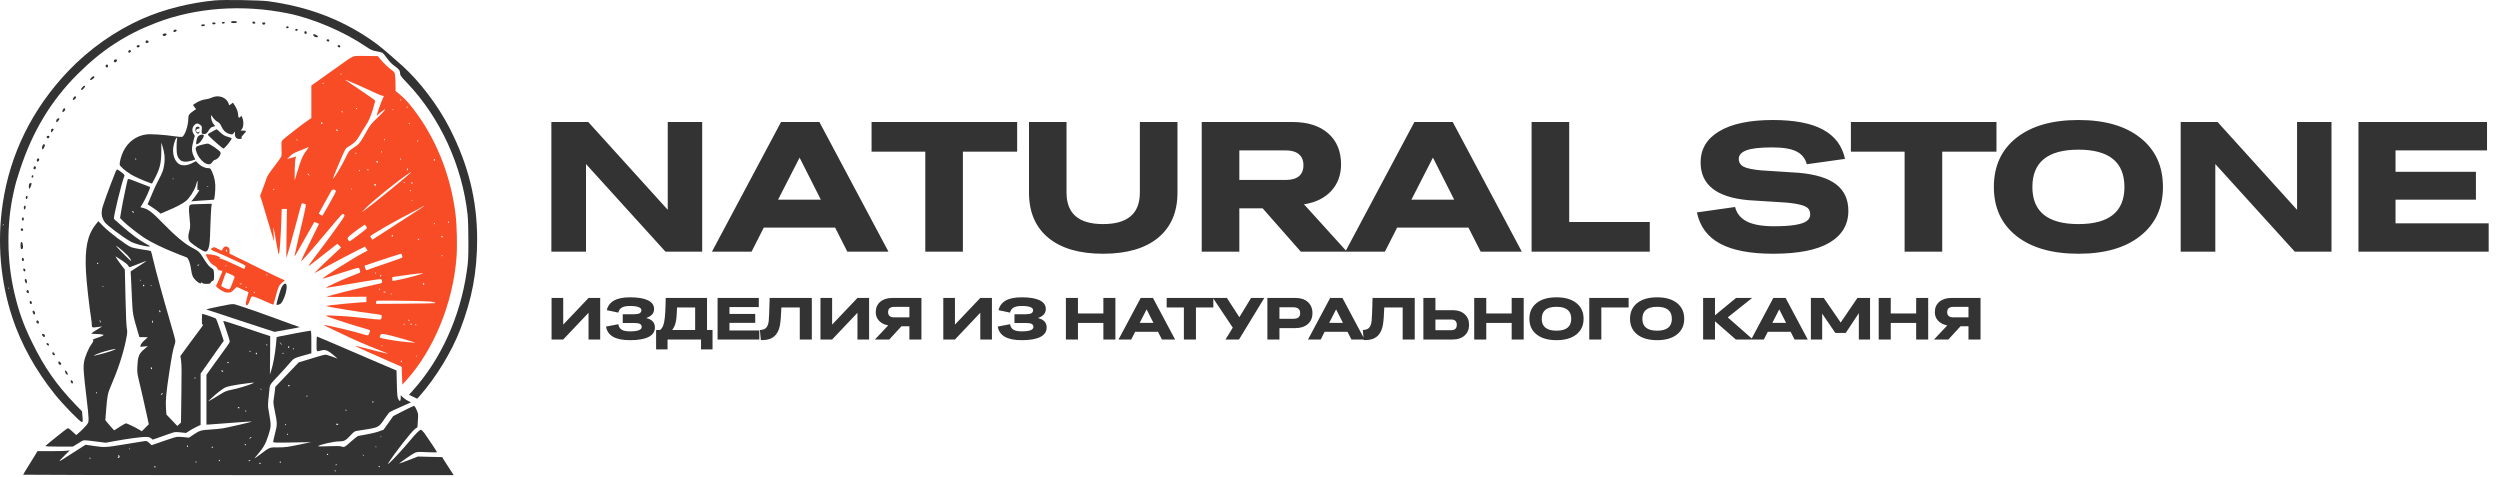 <svg width="1053" height="201" viewBox="0 0 1053 201" fill="none" xmlns="http://www.w3.org/2000/svg">
<g clip-path="url(#clip0_81_210)">
<path d="M90.499 0.169C79.86 1.178 68.895 3.96 59.811 7.97C48.409 13.044 37.662 20.627 28.851 29.82C13.684 45.695 4.246 64.735 1.137 85.821C-1.264 102.079 0.155 118.5 5.228 133.857C8.856 144.85 15.048 156.034 23.041 166.018C26.369 170.191 33.706 177.747 34.443 177.747C34.879 177.747 34.907 177.529 34.743 175.51L34.552 173.274L32.042 170.682C23.777 162.09 18.731 154.888 13.439 144.059C9.866 136.776 7.874 131.157 6.047 123.355C2.855 109.744 2.719 94.523 5.665 81.32C6.701 76.737 6.811 76.383 8.447 71.364C13.712 55.324 21.513 42.395 32.643 31.265C42.79 21.145 52.774 14.599 65.676 9.634C82.534 3.169 102.065 1.751 121.241 5.624C131.825 7.752 144.809 13.289 154.138 19.618C156.184 21.009 156.811 21.282 158.53 21.582C159.621 21.773 160.766 22.073 161.066 22.209C161.339 22.373 162.239 23.409 163.03 24.555C163.958 25.864 165.049 26.983 166.086 27.719C168.022 29.056 168.513 29.738 168.513 30.938C168.513 31.702 168.922 32.275 171.432 34.893C185.344 49.46 194.645 69.7 196.937 90.322C197.155 92.286 197.291 96.787 197.291 101.642C197.291 109.007 197.237 110.125 196.528 114.763C193.772 133.475 185.726 151.233 174.16 164.163L172.278 166.29L173.996 167.109L175.742 167.927L176.778 166.781C183.68 158.925 190.172 148.287 193.8 138.904C198.846 125.837 200.947 114.626 200.974 100.824C200.974 84.375 197.319 69.536 189.435 54.097C184.607 44.577 176.697 34.157 169.413 27.665C161.83 20.9 159.402 18.909 156.238 16.754C143.39 7.97 129.615 2.815 113.003 0.523C109.43 0.06 94.427 -0.186 90.499 0.169ZM1.328 94.904C1.055 95.15 1.028 95.123 1.191 94.741C1.273 94.468 1.437 94.332 1.519 94.413C1.6 94.495 1.519 94.713 1.328 94.904ZM3.674 121.609C3.592 121.828 3.51 121.746 3.51 121.446C3.483 121.146 3.564 120.982 3.646 121.091C3.728 121.173 3.755 121.418 3.674 121.609Z" fill="#333333"/>
<path d="M97.318 9.307C97.318 9.607 97.645 9.716 98.546 9.716C99.446 9.716 99.773 9.607 99.773 9.307C99.773 9.007 99.446 8.898 98.546 8.898C97.645 8.898 97.318 9.007 97.318 9.307Z" fill="#333333"/>
<path d="M106.483 9.089C106.402 9.17 106.32 9.416 106.32 9.634C106.32 10.043 107.302 10.125 107.547 9.743C107.738 9.416 106.756 8.843 106.483 9.089Z" fill="#333333"/>
<path d="M93.499 9.58C93.499 9.88 93.69 9.989 94.127 9.934C94.454 9.88 94.727 9.716 94.727 9.58C94.727 9.416 94.454 9.28 94.127 9.225C93.69 9.17 93.499 9.28 93.499 9.58Z" fill="#333333"/>
<path d="M89.408 9.852C89.408 10.098 89.653 10.261 90.09 10.261C90.526 10.261 90.772 10.098 90.772 9.852C90.772 9.607 90.526 9.443 90.09 9.443C89.653 9.443 89.408 9.607 89.408 9.852Z" fill="#333333"/>
<path d="M110.466 9.907C110.521 10.18 110.793 10.398 111.094 10.398C111.394 10.398 111.666 10.18 111.721 9.907C111.803 9.552 111.639 9.443 111.094 9.443C110.548 9.443 110.384 9.552 110.466 9.907Z" fill="#333333"/>
<path d="M84.77 10.698C84.77 10.998 84.989 11.08 85.507 11.025C86.571 10.916 86.653 10.261 85.616 10.261C85.043 10.261 84.77 10.398 84.77 10.698Z" fill="#333333"/>
<path d="M120.504 11.489C120.504 11.707 120.75 11.898 121.05 11.898C121.35 11.898 121.596 11.707 121.596 11.489C121.596 11.271 121.35 11.08 121.05 11.08C120.75 11.08 120.504 11.271 120.504 11.489Z" fill="#333333"/>
<path d="M124.323 12.58C124.323 12.798 124.569 12.989 124.869 12.989C125.169 12.989 125.414 12.798 125.414 12.58C125.414 12.362 125.169 12.171 124.869 12.171C124.569 12.171 124.323 12.362 124.323 12.58Z" fill="#333333"/>
<path d="M73.123 12.853C73.041 13.098 73.041 13.344 73.123 13.426C73.396 13.699 74.405 13.235 74.405 12.826C74.405 12.307 73.341 12.335 73.123 12.853Z" fill="#333333"/>
<path d="M128.224 13.426C128.033 13.944 128.524 14.489 128.933 14.244C129.37 13.971 129.288 13.344 128.824 13.153C128.578 13.071 128.333 13.18 128.224 13.426Z" fill="#333333"/>
<path d="M68.704 14.326C68.24 14.626 68.54 15.171 69.195 15.171C69.768 15.171 70.395 14.544 70.122 14.271C69.877 13.999 69.168 14.053 68.704 14.326Z" fill="#333333"/>
<path d="M131.961 14.762C131.961 15.199 132.779 15.717 133.434 15.717C134.198 15.717 133.898 14.953 133.025 14.653C131.934 14.271 131.961 14.271 131.961 14.762Z" fill="#333333"/>
<path d="M137.58 16.781C137.335 17.19 138.208 17.763 138.562 17.408C138.699 17.272 138.753 16.999 138.671 16.835C138.426 16.481 137.771 16.454 137.58 16.781Z" fill="#333333"/>
<path d="M61.666 16.999C61.475 17.081 61.312 17.354 61.312 17.654C61.312 18.227 61.748 18.308 62.403 17.899C62.757 17.681 62.757 17.599 62.403 17.272C62.184 17.054 61.83 16.917 61.666 16.999Z" fill="#333333"/>
<path d="M57.602 19.29C57.52 19.454 57.547 19.7 57.684 19.836C58.038 20.191 58.856 19.863 58.856 19.372C58.856 18.936 57.874 18.854 57.602 19.29Z" fill="#333333"/>
<path d="M142.217 19.236C141.972 19.645 142.845 20.218 143.199 19.863C143.336 19.727 143.39 19.454 143.309 19.291C143.063 18.936 142.408 18.909 142.217 19.236Z" fill="#333333"/>
<path d="M54.219 21.309C53.674 21.964 54.328 22.537 54.929 21.964C55.283 21.582 55.283 21.5 54.956 21.227C54.656 20.954 54.492 20.982 54.219 21.309Z" fill="#333333"/>
<path d="M148.328 24.009C147.209 24.582 146.064 25.373 137.498 31.511L131.143 36.039V42.886V49.76L130.406 50.224C127.815 51.887 119.059 58.707 118.759 59.307C118.513 59.852 118.458 60.725 118.568 62.58C118.649 63.971 118.649 65.39 118.54 65.772C118.458 66.126 117.067 68.118 115.485 70.163C113.412 72.837 112.485 74.282 112.185 75.292C111.966 76.055 111.284 77.992 110.657 79.574L109.566 82.439L110.548 85.494C111.093 87.158 112.43 91.686 113.576 95.559C114.694 99.433 115.54 102.106 115.485 101.506C115.403 100.906 115.267 99.187 115.212 97.687C115.049 94.55 115.103 94.741 116.44 102.57C117.122 106.416 117.395 107.534 117.531 106.989C117.804 105.979 118.268 99.378 118.486 93.104L118.677 88.003H119.768H120.859L120.695 98.423C120.613 104.179 120.586 108.734 120.641 108.598C120.941 107.943 123.341 99.378 124.732 94.141C127.242 84.703 126.942 85.521 127.815 85.712C128.224 85.821 128.66 85.985 128.797 86.094C128.906 86.23 128.524 88.385 127.924 90.922C126.342 97.414 124.05 107.507 124.05 107.943C124.05 108.161 124.814 106.907 125.769 105.188C127.051 102.87 131.988 94.141 132.37 93.513C132.397 93.486 132.861 93.65 133.407 93.868L134.389 94.277L130.597 101.969C128.497 106.197 126.778 109.825 126.778 110.016C126.778 110.453 130.679 106.034 137.689 97.659C144.536 89.504 144.318 89.749 144.863 90.322C145.3 90.758 145.245 90.922 143.527 93.404C141.372 96.541 137.744 101.478 133.134 107.561C131.279 110.016 129.861 112.008 129.97 112.008C130.188 112.008 131.197 111.244 137.089 106.607L142.108 102.651L142.899 103.442L143.69 104.233L139.817 107.834C137.662 109.825 135.125 112.253 134.143 113.262L132.37 115.09L134.416 113.972C143.472 109.089 147.564 106.934 150.428 105.516L153.729 103.852L154.274 104.697L154.82 105.57L153.019 106.498C148.655 108.762 135.398 117.19 135.916 117.354C136.08 117.409 139.49 116.372 143.554 115.008C147.591 113.672 151.001 112.662 151.137 112.799C151.246 112.908 151.465 113.399 151.601 113.89C151.819 114.654 151.765 114.79 151.246 115.008C150.919 115.145 149.201 115.827 147.427 116.508C143.936 117.872 137.089 121.037 137.253 121.2C137.335 121.309 141.426 120.627 153.592 118.527C157.902 117.791 160.439 117.463 160.603 117.627C160.739 117.763 160.903 118.172 160.93 118.554C161.012 119.1 160.848 119.236 160.057 119.4C150.292 121.528 138.126 124.583 137.689 124.992C137.635 125.074 141.345 125.101 145.954 125.046L154.329 124.965V126.083V127.229L151.41 127.392C149.773 127.501 146.882 127.774 144.918 127.965C142.981 128.183 140.472 128.429 139.381 128.538C138.262 128.647 137.498 128.838 137.607 128.947C137.908 129.247 151.274 131.429 156.647 132.057C158.748 132.302 160.548 132.602 160.684 132.711C160.794 132.821 160.794 133.312 160.712 133.775C160.494 134.839 160.985 134.812 153.401 133.966C150.101 133.612 146.227 133.23 144.809 133.148C139.053 132.821 137.089 132.793 137.307 133.012C137.689 133.366 145.191 135.876 150.728 137.512C153.483 138.303 155.802 139.013 155.856 139.094C155.911 139.149 155.802 139.667 155.584 140.267C155.174 141.495 155.256 141.495 151.928 140.486C147.427 139.149 136.68 136.667 136.435 136.912C136.38 136.967 136.844 137.24 137.498 137.512C138.126 137.785 141.044 139.176 143.963 140.595C149.746 143.377 154.056 145.232 159.839 147.496C161.912 148.287 163.549 148.969 163.521 148.996C163.44 149.078 155.965 147.251 152.174 146.241C150.755 145.859 149.555 145.614 149.501 145.668C149.419 145.75 157.548 149.433 164.967 152.652L169.195 154.506L169.332 158.271L169.468 162.008L170.914 160.426C182.616 147.605 190.717 127.992 192.272 108.598C192.654 103.688 192.463 94.795 191.836 89.913C189.926 74.773 184.416 60.371 176.069 48.587C173.123 44.441 170.859 41.795 168.622 39.967L166.604 38.33V35.821C166.604 34.43 166.522 32.657 166.413 31.866C166.276 30.556 166.14 30.338 165.131 29.629C163.794 28.729 161.721 26.71 160.193 24.91L159.102 23.628L154.192 23.573C149.855 23.491 149.173 23.546 148.328 24.009ZM143.963 31.102C143.963 31.184 143.854 31.32 143.69 31.402C143.554 31.484 143.418 31.429 143.418 31.293C143.418 31.129 143.554 30.993 143.69 30.993C143.854 30.993 143.963 31.047 143.963 31.102ZM156.729 38.521C158.72 39.476 160.657 40.294 161.039 40.322C161.803 40.404 161.803 40.349 161.285 41.358C160.603 42.695 158.475 48.723 158.693 48.723C158.83 48.723 158.966 48.641 159.021 48.505C159.102 48.287 161.312 46.486 161.912 46.132C162.894 45.586 161.476 47.25 158.857 49.733C156.238 52.215 155.829 52.733 153.974 56.115C151.656 60.262 151.219 60.78 148.71 62.389C146.964 63.535 146.882 63.644 145.491 66.59C143.854 70.054 140.008 76.301 140.308 75.046C140.39 74.582 141.617 71.609 142.981 68.391C145.409 62.689 145.491 62.526 146.636 61.844C149.173 60.343 150.101 59.443 151.437 57.152C152.147 55.897 153.401 53.851 154.192 52.651C155.311 50.933 155.938 49.541 156.893 46.568C157.575 44.468 158.066 42.558 157.984 42.367C157.929 42.176 155.038 40.131 151.601 37.839C148.137 35.548 145.327 33.611 145.327 33.584C145.327 33.393 153.292 36.857 156.729 38.521ZM136.325 35.084C136.325 35.221 136.189 35.357 136.025 35.357C135.889 35.357 135.834 35.221 135.916 35.084C135.998 34.921 136.134 34.812 136.216 34.812C136.271 34.812 136.325 34.921 136.325 35.084ZM169.059 42.013C169.059 42.095 168.95 42.231 168.786 42.313C168.65 42.395 168.513 42.34 168.513 42.204C168.513 42.04 168.65 41.904 168.786 41.904C168.95 41.904 169.059 41.958 169.059 42.013ZM171.787 45.013C171.787 45.095 171.677 45.232 171.514 45.313C171.377 45.395 171.241 45.341 171.241 45.204C171.241 45.041 171.377 44.904 171.514 44.904C171.677 44.904 171.787 44.959 171.787 45.013ZM150.373 45.723C150.455 45.859 150.401 45.995 150.264 45.995C150.101 45.995 149.964 45.859 149.964 45.723C149.964 45.559 150.019 45.45 150.073 45.45C150.155 45.45 150.292 45.559 150.373 45.723ZM165.704 46.159C165.622 46.241 165.376 46.268 165.185 46.186C164.967 46.105 165.049 46.023 165.349 46.023C165.649 45.995 165.813 46.077 165.704 46.159ZM144.372 47.087C144.454 47.223 144.427 47.359 144.263 47.359C144.127 47.359 143.909 47.223 143.827 47.087C143.745 46.923 143.772 46.814 143.936 46.814C144.072 46.814 144.291 46.923 144.372 47.087ZM135.78 51.86C135.78 52.078 135.671 52.269 135.507 52.269C135.371 52.269 135.234 52.078 135.234 51.86C135.234 51.642 135.371 51.451 135.507 51.451C135.671 51.451 135.78 51.642 135.78 51.86ZM172.605 51.996C172.605 52.133 172.55 52.269 172.496 52.269C172.414 52.269 172.278 52.133 172.196 51.996C172.114 51.833 172.168 51.724 172.305 51.724C172.468 51.724 172.605 51.833 172.605 51.996ZM142.272 54.97C142.354 55.188 142.245 55.297 142.026 55.215C141.836 55.161 141.617 54.943 141.563 54.752C141.481 54.533 141.59 54.424 141.808 54.506C141.999 54.561 142.217 54.779 142.272 54.97ZM125.251 58.98C125.332 59.198 125.305 59.307 125.142 59.225C124.978 59.143 124.869 58.952 124.869 58.789C124.869 58.407 125.06 58.489 125.251 58.98ZM162.103 58.816C162.185 58.952 162.13 59.089 161.994 59.089C161.83 59.089 161.694 58.952 161.694 58.816C161.694 58.652 161.748 58.543 161.803 58.543C161.885 58.543 162.021 58.652 162.103 58.816ZM176.151 59.361C176.151 59.498 176.015 59.634 175.851 59.634C175.715 59.634 175.66 59.498 175.742 59.361C175.824 59.198 175.96 59.089 176.042 59.089C176.096 59.089 176.151 59.198 176.151 59.361ZM128.988 63.508C127.515 65.472 126.751 67.245 125.414 71.773C124.787 73.873 124.241 75.701 124.16 75.865C124.105 76.001 124.105 74.119 124.132 71.636C124.187 68.8 124.35 66.918 124.569 66.508C124.732 66.181 124.841 65.908 124.814 65.908C124.76 65.908 123.887 66.154 122.85 66.454L120.941 66.999L122.114 65.799C123.041 64.844 123.887 64.381 126.178 63.48C127.787 62.88 129.288 62.253 129.506 62.117C130.242 61.626 130.106 62.035 128.988 63.508ZM160.875 63.999C160.875 64.135 160.821 64.272 160.766 64.272C160.684 64.272 160.548 64.135 160.466 63.999C160.384 63.835 160.439 63.726 160.575 63.726C160.739 63.726 160.875 63.835 160.875 63.999ZM150.101 64.544C150.183 64.681 150.128 64.817 149.992 64.817C149.828 64.817 149.692 64.681 149.692 64.544C149.692 64.381 149.746 64.272 149.801 64.272C149.882 64.272 150.019 64.381 150.101 64.544ZM168.922 66.999C169.004 67.136 168.95 67.272 168.813 67.272C168.65 67.272 168.513 67.136 168.513 66.999C168.513 66.836 168.568 66.727 168.622 66.727C168.704 66.727 168.841 66.836 168.922 66.999ZM183.243 67.245C183.243 67.409 183.134 67.599 182.97 67.681C182.834 67.763 182.698 67.654 182.698 67.436C182.698 67.19 182.834 66.999 182.97 66.999C183.134 66.999 183.243 67.108 183.243 67.245ZM159.239 68.227C159.239 68.472 159.075 68.554 158.83 68.472C158.611 68.363 158.42 68.2 158.42 68.063C158.42 67.927 158.611 67.818 158.83 67.818C159.048 67.818 159.239 68.009 159.239 68.227ZM171.787 71.391C171.787 71.691 171.677 71.882 171.514 71.773C171.377 71.691 171.323 71.446 171.432 71.227C171.623 70.654 171.787 70.709 171.787 71.391ZM155.202 71.473C155.393 71.364 155.42 71.418 155.311 71.609C155.065 71.964 154.602 71.746 154.629 71.282C154.629 71.036 154.683 71.064 154.792 71.309C154.847 71.473 155.065 71.555 155.202 71.473ZM151.601 71.909C151.601 72.046 151.546 72.182 151.492 72.182C151.41 72.182 151.274 72.046 151.192 71.909C151.11 71.746 151.165 71.636 151.301 71.636C151.465 71.636 151.601 71.746 151.601 71.909ZM173.15 72.564C173.15 72.919 156.62 86.421 153.62 88.522L152.283 89.449L153.783 87.894C156.484 85.057 166.658 76.819 171.514 73.491C173.096 72.428 173.15 72.4 173.15 72.564ZM130.324 73.873C130.324 74.01 130.133 73.955 129.915 73.71C129.697 73.491 129.506 73.219 129.506 73.109C129.506 73.028 129.697 73.082 129.915 73.273C130.133 73.464 130.324 73.737 130.324 73.873ZM170.559 76.819C170.477 76.956 170.232 77.092 170.068 77.092C169.877 77.092 169.904 76.983 170.15 76.819C170.668 76.492 170.777 76.492 170.559 76.819ZM173.832 77.092C173.751 77.228 173.56 77.365 173.396 77.365C173.26 77.365 173.15 77.228 173.15 77.092C173.15 76.928 173.341 76.819 173.587 76.819C173.805 76.819 173.914 76.928 173.832 77.092ZM158.42 77.938C158.42 78.074 158.229 78.183 158.011 78.183C157.602 78.183 157.466 77.856 157.766 77.556C157.984 77.338 158.42 77.583 158.42 77.938ZM148.246 79.874C148.164 80.093 148.082 80.011 148.082 79.711C148.055 79.411 148.137 79.247 148.219 79.356C148.3 79.438 148.328 79.683 148.246 79.874ZM115.594 79.656C115.594 79.738 115.485 79.874 115.322 79.956C115.185 80.038 115.049 79.984 115.049 79.847C115.049 79.683 115.185 79.547 115.322 79.547C115.485 79.547 115.594 79.602 115.594 79.656ZM141.235 80.093C141.563 80.311 141.535 80.529 141.017 81.62C140.335 83.011 136.107 90.486 135.834 90.785C135.725 90.895 135.343 90.731 134.962 90.458L134.28 89.94L134.989 88.631C136.244 86.285 139.135 81.047 139.517 80.42C139.899 79.793 140.553 79.656 141.235 80.093ZM173.15 80.202C173.15 80.284 173.041 80.42 172.878 80.502C172.741 80.584 172.605 80.529 172.605 80.393C172.605 80.229 172.741 80.093 172.878 80.093C173.041 80.093 173.15 80.147 173.15 80.202ZM173.887 84.348C173.805 84.43 173.56 84.457 173.369 84.375C173.15 84.293 173.232 84.212 173.532 84.212C173.832 84.184 173.996 84.266 173.887 84.348ZM178.497 86.885C178.388 87.021 175.114 89.203 171.159 91.713C167.231 94.222 162.403 97.332 160.439 98.641L156.866 100.96L156.429 100.36C156.184 100.033 155.965 99.651 155.965 99.542C155.965 99.078 166.631 92.941 173.15 89.64C175.169 88.603 177.215 87.512 177.651 87.212C178.606 86.585 178.688 86.558 178.497 86.885ZM189.108 93.431C189.19 93.568 189.135 93.759 188.972 93.868C188.835 93.95 188.699 93.841 188.699 93.622C188.699 93.131 188.862 93.05 189.108 93.431ZM183.243 94.113C183.243 94.195 183.134 94.332 182.97 94.413C182.834 94.495 182.698 94.441 182.698 94.304C182.698 94.141 182.834 94.004 182.97 94.004C183.134 94.004 183.243 94.059 183.243 94.113ZM154.574 96.05C154.574 96.268 151.71 98.532 148.137 101.097C147.209 101.751 147.182 101.751 146.8 101.233C146.582 100.96 146.418 100.524 146.418 100.278C146.418 99.869 149.091 97.714 152.392 95.45L153.647 94.604L154.111 95.177C154.383 95.505 154.574 95.886 154.574 96.05ZM165.513 99.323C165.513 99.542 165.404 99.733 165.24 99.733C165.103 99.733 164.967 99.542 164.967 99.323C164.967 99.105 165.103 98.914 165.24 98.914C165.404 98.914 165.513 99.105 165.513 99.323ZM186.517 99.733C186.517 99.869 186.407 100.005 186.271 100.005C186.107 100.005 185.916 99.869 185.835 99.733C185.753 99.569 185.862 99.46 186.08 99.46C186.326 99.46 186.517 99.569 186.517 99.733ZM176.56 100.824C176.478 100.96 176.26 101.097 176.124 101.097C175.96 101.097 175.933 100.96 176.015 100.824C176.096 100.66 176.315 100.551 176.451 100.551C176.615 100.551 176.642 100.66 176.56 100.824ZM169.359 107.561C169.495 107.943 169.522 108.38 169.413 108.489C169.304 108.598 166.877 109.498 164.012 110.453C158.966 112.171 155.447 113.399 154.602 113.753C154.274 113.89 154.083 113.672 153.81 112.962C153.62 112.417 153.51 111.926 153.565 111.899C153.674 111.789 168.595 106.852 168.868 106.852C168.977 106.825 169.195 107.152 169.359 107.561ZM186.38 107.643C186.298 107.78 186.053 107.916 185.889 107.916C185.698 107.916 185.725 107.807 185.971 107.643C186.489 107.316 186.598 107.316 186.38 107.643ZM158.42 115.008C158.42 115.145 158.284 115.281 158.12 115.281C157.984 115.281 157.929 115.145 158.011 115.008C158.093 114.845 158.229 114.735 158.311 114.735C158.366 114.735 158.42 114.845 158.42 115.008ZM176.56 115.717C173.832 116.536 168.268 117.9 166.549 118.145L165.24 118.336V117.518V116.727L168.186 116.263C171.241 115.772 176.887 115.09 178.06 115.063C178.442 115.063 177.76 115.336 176.56 115.717ZM160.494 116.263C160.384 116.508 160.248 116.672 160.193 116.59C160.112 116.508 160.112 116.236 160.221 115.99C160.33 115.745 160.466 115.581 160.521 115.663C160.603 115.745 160.603 116.017 160.494 116.263ZM178.579 119.891C178.17 120.027 177.979 119.727 178.197 119.373C178.36 119.127 178.47 119.127 178.633 119.4C178.77 119.618 178.742 119.809 178.579 119.891ZM160.057 121.828C160.057 121.964 160.003 122.1 159.948 122.1C159.866 122.1 159.73 121.964 159.648 121.828C159.566 121.664 159.621 121.555 159.757 121.555C159.921 121.555 160.057 121.664 160.057 121.828ZM162.512 123.082C162.512 123.137 162.267 123.192 161.939 123.192C161.639 123.192 161.448 123.082 161.557 122.919C161.694 122.701 162.512 122.837 162.512 123.082ZM165.103 123.737C165.022 123.873 164.776 124.01 164.612 124.01C164.422 124.01 164.449 123.901 164.694 123.737C165.213 123.41 165.322 123.41 165.103 123.737ZM180.734 126.983C182.889 127.201 183.516 127.392 183.216 127.692C183.134 127.747 177.515 127.856 170.75 127.911L158.42 127.992V127.42C158.42 127.092 158.475 126.765 158.557 126.71C158.775 126.492 178.251 126.738 180.734 126.983ZM172.468 134.921C172.55 135.057 172.523 135.194 172.359 135.194C172.223 135.194 172.005 135.057 171.923 134.921C171.841 134.757 171.868 134.648 172.032 134.648C172.168 134.648 172.387 134.757 172.468 134.921ZM170.423 136.558C170.423 136.694 170.286 136.83 170.123 136.83C169.986 136.83 169.932 136.694 170.013 136.558C170.095 136.394 170.232 136.285 170.314 136.285C170.368 136.285 170.423 136.394 170.423 136.558ZM173.423 136.558C173.423 136.694 173.314 136.83 173.15 136.83C173.014 136.83 172.878 136.694 172.878 136.558C172.878 136.394 173.014 136.285 173.15 136.285C173.314 136.285 173.423 136.394 173.423 136.558ZM175.333 136.83C175.333 136.967 175.278 137.103 175.224 137.103C175.142 137.103 175.005 136.967 174.923 136.83C174.842 136.667 174.896 136.558 175.033 136.558C175.196 136.558 175.333 136.667 175.333 136.83ZM164.558 141.331C167.94 142.15 174.514 144.086 174.733 144.332C174.842 144.441 174.623 144.441 174.242 144.359C173.86 144.305 172.468 144.141 171.105 144.059C168.841 143.895 164.203 143.186 161.121 142.531C159.839 142.259 159.839 142.231 160.112 141.44C160.466 140.431 160.93 140.431 164.558 141.331ZM161.23 145.75C161.039 145.805 160.712 145.805 160.548 145.75C160.357 145.668 160.494 145.614 160.875 145.614C161.257 145.614 161.394 145.668 161.23 145.75ZM175.524 150.251C175.442 150.469 175.36 150.387 175.36 150.087C175.333 149.787 175.414 149.624 175.496 149.733C175.578 149.815 175.605 150.06 175.524 150.251ZM169.332 152.406C169.332 152.57 169.222 152.597 169.059 152.515C168.922 152.433 168.786 152.215 168.786 152.079C168.786 151.915 168.922 151.888 169.059 151.97C169.222 152.051 169.332 152.27 169.332 152.406Z" fill="#F84C26"/>
<path d="M48.027 25.428C47.782 26.055 48.382 26.519 48.9 26.083C49.118 25.892 49.309 25.564 49.309 25.373C49.309 24.855 48.246 24.882 48.027 25.428Z" fill="#333333"/>
<path d="M44.481 27.61C44.317 28.047 44.89 28.619 45.272 28.374C45.381 28.292 45.49 27.992 45.49 27.692C45.49 27.065 44.727 26.983 44.481 27.61Z" fill="#333333"/>
<path d="M38.398 32.766C38.044 33.148 37.853 33.529 37.962 33.639C38.262 33.939 39.599 33.093 39.708 32.547C39.844 31.866 39.135 31.975 38.398 32.766Z" fill="#333333"/>
<path d="M34.716 36.721C34.197 37.266 34.007 37.621 34.197 37.812C34.388 38.003 34.743 37.812 35.261 37.266C35.78 36.721 35.971 36.366 35.78 36.175C35.589 35.984 35.234 36.175 34.716 36.721Z" fill="#333333"/>
<path d="M30.924 41.194C30.624 41.658 30.597 41.931 30.788 42.067C31.169 42.313 32.233 41.222 32.015 40.84C31.715 40.376 31.415 40.485 30.924 41.194Z" fill="#333333"/>
<path d="M89.135 41.14C88.453 41.467 87.362 41.767 86.707 41.822C85.398 41.931 83.516 42.667 82.124 43.622L81.252 44.222L81.933 45.095L82.588 45.968L81.688 46.568C79.669 47.959 79.315 48.45 79.315 49.923C79.288 52.951 77.869 57.179 76.696 57.643C76.478 57.725 75.36 57.643 74.187 57.479C68.922 56.715 63.466 56.361 61.502 56.634C57.302 57.234 53.81 59.852 51.928 63.78C51.028 65.69 50.4 67.954 50.4 69.291C50.4 69.945 52.474 71.8 55.147 73.464C56.483 74.31 60.411 76.083 62.866 76.928L64.012 77.338L64.858 75.783C67.313 71.255 67.913 68.936 67.94 63.726V60.043L68.458 61.653C69.304 64.408 69.549 66.59 69.222 68.881C68.84 71.636 68.595 72.346 66.74 75.865C65.867 77.501 64.803 79.793 64.367 80.911C63.903 82.029 63.221 83.639 62.839 84.512L62.157 86.039L63.985 87.239C64.994 87.867 66.194 88.767 66.713 89.203L67.613 89.994L70.668 88.685C74.268 87.185 76.86 85.821 78.333 84.648C79.751 83.53 81.961 80.093 82.479 78.21C83.188 75.592 83.325 75.51 83.188 77.883C83.079 79.929 83.106 80.174 83.516 80.011C83.761 79.902 83.952 79.929 83.952 80.065C83.952 80.338 81.933 83.257 81.115 84.157L80.542 84.812L82.725 84.621C83.925 84.539 86.08 84.375 87.553 84.293L90.171 84.102L90.335 83.257C90.444 82.793 90.581 81.293 90.662 79.956C90.853 77.201 90.39 74.692 89.271 72.237C88.644 70.9 88.562 70.818 87.607 70.818C86.298 70.818 84.579 70 83.434 68.8L82.534 67.872L80.897 68.718C78.824 69.809 76.532 69.918 75.305 69.018C72.795 67.163 72.168 63.071 73.777 59.061C74.241 57.888 74.841 57.588 74.569 58.679C74.459 59.061 74.378 60.589 74.378 62.035C74.35 65.008 74.732 66.29 75.932 67.408C76.833 68.227 78.66 68.336 80.815 67.654L82.261 67.19L81.552 65.663C80.679 63.78 80.651 62.417 81.442 59.443L82.043 57.206L81.47 56.252C80.761 55.052 80.924 53.633 81.906 52.651C82.725 51.833 83.379 51.833 84.361 52.597C85.043 53.142 85.098 53.306 84.989 54.752C84.879 56.279 84.879 56.306 85.616 56.415C86.653 56.579 87.034 56.306 87.962 54.861C88.426 54.097 88.971 53.551 89.408 53.469C90.772 53.169 90.799 53.115 90.117 52.46C89.435 51.778 88.862 50.169 88.889 48.996C88.889 48.368 88.917 48.341 89.217 48.832C89.926 49.978 91.072 51.124 91.808 51.424C92.354 51.669 92.79 52.215 93.336 53.388C94.127 55.133 95.327 56.143 97.018 56.497C97.809 56.661 98.027 56.606 98.437 56.061L98.955 55.406V56.552C98.955 57.861 99.637 58.543 100.919 58.543C101.683 58.543 102.146 58.161 101.71 57.888C101.574 57.807 101.955 57.261 102.528 56.661C103.101 56.088 103.592 55.461 103.592 55.297C103.592 55.133 103.128 54.997 102.474 54.997H101.383L101.928 54.288C102.637 53.388 102.692 51.096 102.065 49.596C101.71 48.723 101.601 48.641 101.383 49.05C100.919 49.869 100.319 49.651 100.319 48.641C100.319 47.332 99.882 45.995 98.955 44.55L98.136 43.24L97.345 43.813L96.527 44.359L96.336 43.759C95.491 41.004 92.026 39.749 89.135 41.14ZM57.356 66.999C57.438 67.136 57.383 67.272 57.247 67.272C57.083 67.272 56.947 67.136 56.947 66.999C56.947 66.836 57.002 66.726 57.056 66.726C57.138 66.726 57.274 66.836 57.356 66.999ZM72.959 75.51C72.877 75.728 72.795 75.646 72.795 75.346C72.768 75.046 72.85 74.882 72.932 74.992C73.014 75.073 73.041 75.319 72.959 75.51ZM87.689 78.62C87.607 78.701 87.362 78.729 87.171 78.647C86.953 78.565 87.034 78.483 87.335 78.483C87.635 78.456 87.798 78.538 87.689 78.62Z" fill="#333333"/>
<path d="M26.56 46.023C26.342 46.35 26.232 46.786 26.314 47.005C26.451 47.332 26.56 47.305 26.969 46.923C27.269 46.677 27.487 46.295 27.487 46.105C27.487 45.477 26.996 45.423 26.56 46.023Z" fill="#333333"/>
<path d="M23.995 50.142C23.614 50.523 23.559 51.451 23.914 51.451C24.214 51.451 25.032 50.387 25.032 50.032C25.032 49.705 24.35 49.787 23.995 50.142Z" fill="#333333"/>
<path d="M82.479 53.797C82.179 54.561 82.316 55.488 82.752 55.925C83.325 56.525 83.597 56.47 83.979 55.733C84.279 55.188 84.279 55.161 83.87 55.515C83.243 56.034 82.534 55.679 82.643 54.943C82.697 54.506 82.943 54.288 83.461 54.233C83.979 54.179 84.143 54.015 84.034 53.742C83.843 53.224 82.697 53.251 82.479 53.797Z" fill="#333333"/>
<path d="M21.677 54.37C21.568 54.452 21.486 54.861 21.486 55.215C21.486 55.87 21.513 55.897 22.032 55.406C22.332 55.133 22.577 54.752 22.577 54.533C22.577 54.151 21.977 54.042 21.677 54.37Z" fill="#333333"/>
<path d="M89.762 55.188C87.116 56.688 87.225 56.47 88.317 57.589C89.408 58.734 93.69 62.444 94.045 62.58C94.481 62.744 97.591 58.952 97.591 58.243C97.591 58.161 96.854 57.889 95.927 57.616C94.645 57.261 93.936 56.852 92.845 55.815C92.054 55.052 91.344 54.452 91.263 54.452C91.181 54.452 90.499 54.779 89.762 55.188Z" fill="#333333"/>
<path d="M83.897 57.07C83.325 57.37 83.106 57.807 82.834 58.925C82.397 60.862 82.534 61.107 83.597 60.453C84.689 59.798 86.271 57.152 85.78 56.852C85.316 56.552 84.743 56.634 83.897 57.07Z" fill="#333333"/>
<path d="M19.713 57.452C19.495 57.807 19.795 58.27 20.258 58.27C20.64 58.27 20.995 57.616 20.749 57.343C20.477 57.097 19.904 57.152 19.713 57.452Z" fill="#333333"/>
<path d="M84.934 60.998C82.452 61.653 82.179 61.953 82.588 63.48C83.707 67.654 87.989 70.764 89.353 68.363C89.599 67.9 90.117 67.463 90.499 67.354C91.808 67.054 93.227 65.117 92.872 64.162C92.599 63.426 88.235 60.453 87.498 60.48C87.116 60.48 85.971 60.725 84.934 60.998Z" fill="#333333"/>
<path d="M17.94 61.244C17.585 61.926 17.585 62.908 17.94 62.908C18.294 62.908 19.085 61.326 18.895 60.998C18.622 60.562 18.267 60.671 17.94 61.244Z" fill="#333333"/>
<path d="M15.676 66.918C15.567 66.999 15.485 67.327 15.485 67.599C15.485 68.363 16.412 68.118 16.521 67.327C16.603 66.754 16.085 66.481 15.676 66.918Z" fill="#333333"/>
<path d="M14.312 70.191C14.203 70.273 14.121 70.6 14.121 70.873C14.121 71.473 14.83 71.528 15.049 70.927C15.321 70.245 14.776 69.7 14.312 70.191Z" fill="#333333"/>
<path d="M48.654 72.428C45.9 79.329 43.172 86.83 42.953 88.222C42.599 90.295 42.926 91.849 44.126 93.595C45.054 94.932 52.092 100.169 55.119 101.806C56.947 102.761 60.984 103.824 62.812 103.824C63.494 103.797 63.275 103.633 61.366 102.624C58.72 101.233 55.201 98.587 51.055 94.932C49.418 93.486 48.054 92.259 48 92.231C47.591 91.877 51.273 76.765 52.419 74.064C52.555 73.764 52.201 73.328 51.109 72.51C50.291 71.882 49.5 71.364 49.364 71.364C49.2 71.364 48.9 71.855 48.654 72.428Z" fill="#333333"/>
<path d="M13.303 74.392C13.303 75.046 13.93 74.964 14.066 74.282C14.121 74.01 13.985 73.819 13.739 73.819C13.466 73.819 13.303 74.064 13.303 74.392Z" fill="#333333"/>
<path d="M53.865 75.401C53.646 75.728 51.546 85.794 51.055 88.876L50.564 91.822L51.628 92.941C53.237 94.577 57.82 98.232 60.63 100.087C63.657 102.079 68.322 104.343 73.859 106.552C76.178 107.48 78.36 108.325 78.687 108.462C79.369 108.762 80.242 111.189 80.542 113.781C80.815 116.045 81.279 116.999 82.643 118.282C83.816 119.345 84.77 119.7 84.77 119.018C84.798 118.8 84.907 118.854 85.125 119.127C85.37 119.427 85.889 119.564 87.007 119.564C88.344 119.564 88.562 119.482 88.835 118.936C88.998 118.582 89.298 118.282 89.544 118.282C90.09 118.282 90.253 117.409 90.144 115.281C90.062 113.972 89.926 113.453 89.544 113.235C88.262 112.499 87.362 111.462 85.834 108.98C84.061 106.088 83.761 105.816 80.788 104.261C77.814 102.706 73.641 99.214 68.676 94.086C64.121 89.394 62.539 88.167 60.329 87.594L59.157 87.294L60.139 85.685C61.502 83.421 63.494 78.892 63.166 78.756C62.021 78.347 56.538 76.219 55.392 75.755C54.601 75.455 53.919 75.292 53.865 75.401ZM56.347 89.312C56.511 89.803 55.938 89.694 55.747 89.203C55.638 88.931 55.719 88.822 55.91 88.876C56.074 88.931 56.292 89.149 56.347 89.312ZM83.952 111.571C83.952 111.626 83.761 111.735 83.543 111.844C83.325 111.926 83.134 111.871 83.134 111.735C83.134 111.571 83.325 111.462 83.543 111.462C83.761 111.462 83.952 111.517 83.952 111.571Z" fill="#333333"/>
<path d="M12.321 77.447C12.048 78.156 12.075 79.356 12.375 79.465C12.621 79.547 13.303 77.91 13.303 77.256C13.303 76.928 12.457 77.092 12.321 77.447Z" fill="#333333"/>
<path d="M10.848 83.257C10.848 84.103 11.475 84.021 11.611 83.148C11.666 82.739 11.557 82.548 11.284 82.548C10.984 82.548 10.848 82.793 10.848 83.257Z" fill="#333333"/>
<path d="M82.534 86.012C79.124 86.148 79.288 85.603 80.024 93.868C80.161 95.259 80.079 96.186 79.751 97.25C79.151 99.269 79.206 100.715 79.861 101.642C80.161 102.051 81.634 103.224 83.161 104.233C86.626 106.498 87.144 106.525 87.88 104.37C88.289 103.142 88.426 101.615 88.59 95.886C88.726 92.04 88.889 88.194 88.999 87.349L89.19 85.821L87.198 85.876C86.08 85.903 83.98 85.985 82.534 86.012Z" fill="#333333"/>
<path d="M10.029 87.485C10.029 88.521 10.684 88.44 10.793 87.376C10.848 86.858 10.766 86.639 10.466 86.639C10.166 86.639 10.029 86.912 10.029 87.485Z" fill="#333333"/>
<path d="M9.402 91.74C9.047 92.068 9.211 92.913 9.62 92.913C9.866 92.913 10.029 92.668 10.029 92.231C10.029 91.577 9.757 91.358 9.402 91.74Z" fill="#333333"/>
<path d="M40.281 94.604C36.816 98.969 35.67 104.534 36.216 114.545C36.434 118.854 37.607 129.247 38.398 134.239C38.562 135.139 38.671 136.339 38.671 136.885C38.671 138.058 38.78 138.085 41.617 137.676C42.381 137.567 43.035 137.485 43.035 137.512C43.035 137.54 42.053 138.14 40.881 138.822C39.68 139.531 38.644 140.213 38.535 140.377C38.426 140.54 38.889 140.649 39.844 140.649C40.662 140.649 41.89 140.731 42.599 140.813C43.69 140.977 43.799 141.031 43.39 141.331C43.117 141.522 42.217 141.877 41.399 142.15C39.326 142.832 38.78 143.104 39.217 143.377C39.435 143.514 39.271 143.95 38.535 144.959C37.198 146.841 35.78 150.224 35.398 152.461C35.016 154.616 35.179 156.989 36.489 167.927C36.953 171.61 37.307 175.374 37.307 176.329C37.307 177.993 37.253 178.129 36.08 179.466C35.398 180.257 34.252 181.402 33.488 182.057L32.097 183.257L30.46 181.73C29.178 180.529 28.715 180.257 28.36 180.448C27.678 180.83 19.386 187.485 19.168 187.813C19.058 188.031 20.777 188.113 24.814 188.113H30.651L32.288 187.131C33.161 186.585 34.225 185.93 34.607 185.712C35.234 185.33 35.725 185.358 39.926 185.903L44.536 186.476L48.109 185.821C53.074 184.894 59.375 184.021 61.284 184.021C62.485 184.021 63.057 184.157 63.603 184.594L64.312 185.167L66.167 184.539C67.176 184.212 69.249 183.475 70.804 182.903C73.614 181.866 73.641 181.866 75.987 182.112L78.36 182.357L79.861 181.402C80.679 180.857 82.07 180.12 82.943 179.711L84.498 178.975V168.173V157.371L86.98 153.852C88.344 151.915 90.526 148.805 91.835 146.951L94.236 143.568L92.763 139.04C91.945 136.558 91.126 134.375 90.963 134.185C90.69 133.939 85.643 132.193 85.18 132.193C85.098 132.193 85.043 133.257 85.043 134.539C85.043 136.558 85.098 136.858 85.48 136.721C85.698 136.64 85.343 137.267 84.689 138.14C84.034 138.985 81.797 142.013 79.724 144.823L75.987 149.951L76.287 151.997C76.505 153.415 76.533 157.725 76.396 166.018L76.233 177.993L75.442 178.729C75.032 179.138 74.65 179.438 74.623 179.357C74.569 179.302 73.532 178.211 72.332 176.929L70.095 174.61L69.904 172.019C69.686 168.909 69.986 165.39 71.295 156.88C72.359 149.869 72.877 147.196 73.45 145.532C73.668 144.905 73.859 144.059 73.859 143.65C73.859 143.241 72.987 139.967 71.923 136.394C69.058 126.656 65.567 113.944 64.585 109.662C64.121 107.589 63.657 105.816 63.548 105.734C63.439 105.625 61.857 105.352 60.002 105.106C58.175 104.834 56.02 104.397 55.229 104.097C53.346 103.388 46.172 98.014 43.526 95.314L41.426 93.159L40.281 94.604ZM53.074 106.961C53.892 107.698 54.792 108.816 55.092 109.416C55.556 110.344 55.147 110.016 52.446 107.37C50.701 105.652 49.146 103.988 48.982 103.715C48.655 103.115 50.919 104.915 53.074 106.961ZM51.437 109.744C52.665 110.535 53.81 111.489 54.001 111.871C54.165 112.253 54.41 112.553 54.547 112.553C54.683 112.553 56.347 111.926 58.229 111.189C60.111 110.426 61.694 109.853 61.721 109.88C61.748 109.935 60.248 110.944 58.393 112.144L55.011 114.326L55.174 117.054C55.256 118.554 55.447 122.482 55.583 125.783C55.856 132.111 55.965 132.712 57.929 139.34L58.72 142.013H60.493L62.266 142.041L60.848 143.323C60.057 144.032 59.348 144.932 59.239 145.341L59.075 146.078L60.684 145.941L62.266 145.805L61.175 146.705C58.475 148.969 58.12 149.787 57.847 154.425C57.738 156.443 57.82 157.371 58.393 159.744C59.239 163.154 60.766 169.918 61.885 175.019L62.675 178.702L61.203 180.175L59.73 181.648L58.802 181.075C57.411 180.202 53.456 178.293 53.074 178.293C52.883 178.293 51.683 178.975 50.401 179.793L48.082 181.266L46.909 179.984C46.282 179.275 45.436 178.32 45.054 177.829L44.372 176.956L44.672 173.055C45.191 166.536 45.354 165.745 46.691 162.635C49.637 155.87 51.873 149.051 53.047 143.323C53.647 140.24 53.701 139.64 53.428 138.385C53.237 137.54 52.992 132.275 52.855 125.265L52.583 113.563L51.41 112.035C49.664 109.771 48.355 107.807 48.791 108.052C49.009 108.189 50.182 108.953 51.437 109.744ZM41.399 110.917C41.399 111.053 41.29 111.189 41.126 111.189C40.99 111.189 40.853 111.053 40.853 110.917C40.853 110.753 40.99 110.644 41.126 110.644C41.29 110.644 41.399 110.753 41.399 110.917ZM59.32 118.336C59.239 118.554 59.157 118.473 59.157 118.172C59.129 117.872 59.211 117.709 59.293 117.818C59.375 117.9 59.402 118.145 59.32 118.336ZM60.766 120.355C60.766 120.573 60.657 120.682 60.493 120.6C60.357 120.518 60.221 120.327 60.221 120.164C60.221 120.027 60.357 119.918 60.493 119.918C60.657 119.918 60.766 120.109 60.766 120.355ZM63.958 120.355C63.876 120.437 63.63 120.464 63.439 120.382C63.221 120.3 63.303 120.218 63.603 120.218C63.903 120.191 64.067 120.273 63.958 120.355ZM43.663 120.655C43.472 120.709 43.145 120.709 42.981 120.655C42.79 120.573 42.926 120.518 43.308 120.518C43.69 120.518 43.827 120.573 43.663 120.655ZM67.585 131.266C67.585 131.484 67.476 131.593 67.313 131.511C67.176 131.429 67.04 131.157 67.04 130.938C67.04 130.72 67.176 130.611 67.313 130.693C67.476 130.775 67.585 131.048 67.585 131.266ZM42.463 135.876C42.463 136.012 42.354 135.958 42.217 135.739C42.081 135.521 41.972 135.139 41.972 134.921C41.972 134.485 42.435 135.357 42.463 135.876ZM64.394 135.467C64.476 135.767 64.421 136.012 64.285 136.012C64.148 136.012 64.039 135.767 64.039 135.467C64.039 135.167 64.094 134.921 64.148 134.921C64.203 134.921 64.312 135.167 64.394 135.467ZM47.4 147.66C45.845 148.26 42.245 149.269 39.899 149.76C38.235 150.087 42.081 148.533 44.508 147.878C48.709 146.76 49.937 146.678 47.4 147.66ZM64.039 155.27C64.039 155.488 63.93 155.598 63.767 155.516C63.63 155.434 63.494 155.161 63.494 154.943C63.494 154.725 63.63 154.616 63.767 154.697C63.93 154.779 64.039 155.052 64.039 155.27ZM82.316 159.198C82.316 159.335 82.179 159.471 82.016 159.471C81.879 159.471 81.825 159.335 81.906 159.198C81.988 159.035 82.125 158.925 82.206 158.925C82.261 158.925 82.316 159.035 82.316 159.198ZM40.853 165.472C40.853 165.609 40.799 165.745 40.744 165.745C40.662 165.745 40.526 165.609 40.444 165.472C40.362 165.308 40.417 165.199 40.553 165.199C40.717 165.199 40.853 165.308 40.853 165.472ZM68.377 166.045C67.776 166.4 67.531 166.345 67.913 165.909C68.104 165.69 68.377 165.581 68.513 165.663C68.622 165.745 68.567 165.909 68.377 166.045Z" fill="#333333"/>
<path d="M8.802 96.459C8.584 96.841 8.884 97.278 9.375 97.278C9.593 97.278 9.757 97.032 9.757 96.732C9.757 96.159 9.102 95.968 8.802 96.459Z" fill="#333333"/>
<path d="M8.666 103.415C8.666 104.534 8.775 104.915 9.047 104.915C9.675 104.915 9.838 104.424 9.62 103.115C9.511 102.351 9.32 101.915 9.047 101.915C8.775 101.915 8.666 102.297 8.666 103.415Z" fill="#333333"/>
<path d="M94.209 104.234C93.99 104.452 93.718 104.888 93.636 105.188C93.472 105.707 93.39 105.707 91.89 104.861C90.472 104.097 90.199 104.015 89.571 104.315C88.48 104.806 88.726 105.27 90.444 105.898C91.972 106.47 96.964 108.707 101.328 110.808C103.538 111.871 103.565 111.871 103.238 112.581L102.91 113.317L98.055 111.053C95.054 109.635 92.981 108.844 92.599 108.898C92.081 109.007 92.054 108.98 92.517 108.789C92.981 108.598 92.872 108.462 91.754 107.916C90.39 107.261 86.68 106.798 86.68 107.289C86.68 107.425 87.144 108.325 87.716 109.307C88.535 110.617 89.08 111.217 90.035 111.735C90.799 112.144 91.426 112.717 91.617 113.153C91.863 113.726 92.108 113.917 92.681 113.917C93.063 113.917 93.472 113.999 93.554 114.081C93.745 114.245 93.336 115.308 91.945 118.363L90.963 120.464L91.563 121.119C92.272 121.882 94.481 123.11 95.272 123.192C96.882 123.355 97.427 123.164 98.546 121.991L99.691 120.818L101.928 121.855C103.183 122.455 104.329 122.919 104.465 122.919C104.629 122.919 104.683 123.192 104.574 123.519C103.592 126.847 103.347 128.211 103.647 128.402C104.247 128.784 104.629 128.32 105.256 126.547C105.883 124.774 105.883 124.774 106.811 124.937C107.329 125.019 109.375 125.838 111.394 126.765C113.412 127.692 115.103 128.402 115.158 128.347C115.212 128.293 115.649 126.71 116.14 124.828C117.176 120.791 117.422 120.273 118.868 119.018L119.959 118.091L118.268 117.327C117.313 116.918 112.076 114.381 106.593 111.68L96.609 106.77L96.718 105.843C96.909 104.206 95.272 103.17 94.209 104.234ZM95.682 105.597C95.682 105.816 95.573 106.007 95.409 106.007C95.272 106.007 95.136 105.816 95.136 105.597C95.136 105.379 95.272 105.188 95.409 105.188C95.573 105.188 95.682 105.379 95.682 105.597ZM95.163 112.09C94.891 112.335 94.863 112.308 95.027 111.926C95.109 111.653 95.272 111.517 95.354 111.599C95.436 111.68 95.354 111.899 95.163 112.09ZM97.155 115.554C98.655 116.236 98.955 116.481 98.791 116.863C98.682 117.109 98.3 118.118 97.946 119.073C97.073 121.391 96.827 121.828 96.336 121.828C95.709 121.828 93.227 120.709 93.227 120.437C93.227 120.027 95.109 114.736 95.272 114.736C95.3 114.736 96.173 115.117 97.155 115.554ZM112.594 115.827C112.594 115.963 112.539 116.099 112.485 116.099C112.403 116.099 112.266 115.963 112.185 115.827C112.103 115.663 112.157 115.554 112.294 115.554C112.457 115.554 112.594 115.663 112.594 115.827ZM101.437 119.345C101.628 119.045 101.683 119.073 101.683 119.455C101.683 120 101.083 119.973 100.973 119.427C100.919 119.182 100.946 119.182 101.055 119.4C101.164 119.618 101.274 119.591 101.437 119.345ZM103.865 121.009C103.865 121.146 103.81 121.282 103.756 121.282C103.674 121.282 103.538 121.146 103.456 121.009C103.374 120.846 103.428 120.737 103.565 120.737C103.729 120.737 103.865 120.846 103.865 121.009ZM107.411 123.028C107.411 123.11 107.302 123.246 107.138 123.328C107.002 123.41 106.865 123.355 106.865 123.219C106.865 123.055 107.002 122.919 107.138 122.919C107.302 122.919 107.411 122.973 107.411 123.028Z" fill="#F84C26"/>
<path d="M9.402 108.625C9.129 108.898 9.157 109.771 9.457 109.934C9.593 110.016 9.838 109.934 10.002 109.744C10.329 109.334 9.757 108.271 9.402 108.625Z" fill="#333333"/>
<path d="M9.811 113.699C9.866 114.026 10.084 114.326 10.302 114.326C10.902 114.326 10.82 113.262 10.22 113.153C9.811 113.072 9.729 113.181 9.811 113.699Z" fill="#333333"/>
<path d="M10.466 117.709C10.248 118.063 10.766 119.373 11.12 119.373C11.53 119.373 11.339 117.681 10.93 117.545C10.766 117.49 10.548 117.545 10.466 117.709Z" fill="#333333"/>
<path d="M119.604 119.673C119.359 119.809 118.895 120.409 118.595 120.982C118.022 122.128 116.331 127.993 116.467 128.347C116.522 128.484 116.986 128.456 117.504 128.265C118.295 128.02 118.595 127.665 119.304 126.247C120.259 124.337 120.859 121.882 120.723 120.491C120.641 119.455 120.341 119.236 119.604 119.673Z" fill="#333333"/>
<path d="M11.229 122.482C11.039 123.001 11.311 123.464 11.83 123.464C12.102 123.464 12.211 123.246 12.157 122.864C12.048 122.155 11.448 121.882 11.229 122.482Z" fill="#333333"/>
<path d="M12.484 127.256C12.484 127.856 12.893 128.211 13.275 127.992C13.63 127.747 13.303 126.738 12.866 126.738C12.648 126.738 12.484 126.983 12.484 127.256Z" fill="#333333"/>
<path d="M92.272 129.083C89.135 129.711 86.734 130.284 86.953 130.366C87.171 130.475 93.718 132.602 101.492 135.166L115.622 139.776L120.832 138.849C123.723 138.331 126.124 137.867 126.178 137.812C126.205 137.758 125.905 137.621 125.496 137.512C125.087 137.43 120.995 135.957 116.413 134.239C109.293 131.62 103.674 129.656 99.091 128.238C98.109 127.938 97.427 128.02 92.272 129.083Z" fill="#333333"/>
<path d="M13.767 131.02C13.576 131.348 14.067 132.466 14.367 132.466C14.803 132.466 14.885 132.111 14.639 131.43C14.421 130.829 13.985 130.638 13.767 131.02Z" fill="#333333"/>
<path d="M15.376 135.167C15.13 135.521 15.485 136.285 15.867 136.285C16.412 136.285 16.576 135.985 16.276 135.439C16.003 134.894 15.621 134.785 15.376 135.167Z" fill="#333333"/>
<path d="M94.045 135.276C94.045 135.33 94.645 137.13 95.409 139.313C96.145 141.468 96.773 143.486 96.773 143.786C96.773 144.114 96.173 145.15 95.436 146.105C94.727 147.087 92.517 150.115 90.526 152.87L86.953 157.862V168.364V178.838H87.58C87.935 178.838 91.072 178.593 94.591 178.32C101.546 177.747 106.156 177.447 106.02 177.611C105.802 177.802 95.436 180.175 93.636 180.448C92.599 180.611 90.39 180.802 88.726 180.911C84.77 181.13 84.088 181.32 81.661 182.957L79.588 184.348L77.487 184.13C76.314 184.021 75.005 183.939 74.569 183.994C74.132 184.021 71.541 184.839 68.813 185.794L63.876 187.513L62.866 186.585C61.939 185.739 61.748 185.658 60.712 185.821C60.057 185.93 56.593 186.476 52.992 187.076C44.345 188.495 44.045 188.495 39.762 187.867L36.08 187.322L34.852 188.085C34.17 188.522 31.933 189.94 29.86 191.277C24.159 194.959 24.105 194.959 26.86 192.204L29.397 189.667L28.36 189.858C27.814 189.94 24.759 190.022 21.568 190.022H15.785L14.776 191.713C14.203 192.668 12.866 194.85 11.748 196.596C10.657 198.342 9.757 199.842 9.757 199.951C9.757 200.033 50.564 200.115 100.428 200.115H191.099L189.272 197.305C188.262 195.778 187.171 194.086 186.844 193.541L186.244 192.532L181.116 192.423L176.015 192.286L171.95 193.868C169.713 194.741 167.995 195.341 168.131 195.232C168.977 194.468 173.478 191.359 174.46 190.868C175.578 190.295 175.878 190.268 179.861 190.459C182.179 190.568 184.062 190.568 184.062 190.459C184.062 190.24 179.97 184.076 178.661 182.302C178.115 181.593 177.488 181.02 177.242 181.02C176.751 181.02 175.087 182.684 172.741 185.521C170.232 188.576 164.994 194.25 164.094 194.932L163.276 195.532L163.767 194.741C166.276 190.786 173.369 181.702 174.787 180.693L175.824 179.957L176.015 177.092C176.206 174.365 176.178 174.174 175.442 172.564C174.924 171.419 174.569 170.928 174.269 170.982C174.023 171.037 171.978 172.019 169.713 173.164L165.622 175.265L163.603 178.129L161.557 180.993L159.512 181.73C158.393 182.139 156.129 182.684 154.465 182.957C152.829 183.23 151.219 183.53 150.919 183.612C150.619 183.666 149.337 184.648 148.055 185.794C145.191 188.385 144.973 188.522 143.936 188.085C143.336 187.84 141.89 187.813 138.426 187.949C135.534 188.085 133.843 188.058 134.007 187.894C134.662 187.294 140.581 185.93 142.599 185.93C145 185.93 145.545 185.658 147.782 183.23C149.119 181.784 149.419 181.593 150.646 181.43C153.947 180.993 157.22 180.393 158.257 180.038C159.73 179.493 160.412 178.838 162.13 176.192C162.949 174.965 163.876 173.765 164.203 173.546C164.558 173.328 166.686 172.319 168.977 171.31L173.123 169.455L171.868 168.855C171.186 168.527 170.204 167.845 169.713 167.354L168.786 166.454V167.572C168.786 169.045 168.377 169.264 167.777 168.145C167.368 167.382 167.258 166.345 167.149 161.653L167.013 156.061L156.92 151.751C151.383 149.378 143.881 146.159 140.253 144.577C136.653 143.022 133.598 141.74 133.516 141.74C133.407 141.74 133.325 143.159 133.325 144.877C133.325 148.369 133.243 148.233 135.316 147.605C137.062 147.087 138.262 147.605 141.235 150.197L142.19 151.042L139.926 150.224C138.671 149.76 137.389 149.378 137.089 149.378C136.762 149.378 135.153 149.787 133.489 150.306C131.825 150.824 129.397 151.56 128.115 151.942L125.796 152.652L120.859 157.807L115.949 162.963L115.758 164.817C115.649 165.854 115.431 167.354 115.294 168.145C115.049 169.346 115.131 170.082 115.703 172.919C116.822 178.32 116.822 178.811 115.867 182.466C115.431 184.239 115.049 185.876 115.049 186.094C115.049 186.476 116.031 186.503 123.041 186.367L131.006 186.23L125.687 187.349C121.104 188.304 119.932 188.44 117.095 188.44C113.385 188.413 113.685 188.304 109.539 191.441C108.393 192.313 107.356 193.023 107.275 193.023C107.166 193.023 107.902 192.095 108.884 190.977C110.984 188.549 111.939 186.803 113.139 183.066C114.149 179.847 114.203 179.084 113.549 175.292C113.303 173.71 113.003 171.991 112.921 171.473C112.812 170.655 113.058 167.545 113.576 163.099C113.712 162.062 114.067 161.571 117.149 158.325C119.031 156.334 121.268 153.852 122.114 152.842C123.75 150.851 123.723 150.851 129.588 149.242L131.143 148.805V144.059C131.143 140.186 131.061 139.285 130.761 139.285C130.243 139.285 118.677 141.44 117.504 141.74L116.522 142.013L116.222 145.341C115.84 149.215 115.022 153.688 114.23 156.061L113.685 157.698L113.767 149.651L113.821 141.604L104.274 138.413C95.491 135.467 94.045 135.03 94.045 135.276ZM118.459 144.741C118.731 145.041 118.895 145.287 118.813 145.287C118.731 145.287 118.459 145.041 118.186 144.741C117.913 144.441 117.749 144.195 117.831 144.195C117.913 144.195 118.186 144.441 118.459 144.741ZM112.594 145.287C112.594 145.423 112.539 145.559 112.485 145.559C112.403 145.559 112.266 145.423 112.185 145.287C112.103 145.123 112.157 145.014 112.294 145.014C112.457 145.014 112.594 145.123 112.594 145.287ZM121.868 146.078C121.868 146.241 121.759 146.432 121.595 146.514C121.459 146.596 121.323 146.487 121.323 146.269C121.323 146.023 121.459 145.832 121.595 145.832C121.759 145.832 121.868 145.941 121.868 146.078ZM123.778 146.923C123.778 147.06 123.723 147.196 123.669 147.196C123.587 147.196 123.45 147.06 123.369 146.923C123.287 146.76 123.341 146.65 123.478 146.65C123.641 146.65 123.778 146.76 123.778 146.923ZM105.502 148.014C105.502 148.151 105.447 148.287 105.392 148.287C105.311 148.287 105.174 148.151 105.092 148.014C105.011 147.851 105.065 147.742 105.202 147.742C105.365 147.742 105.502 147.851 105.502 148.014ZM108.229 148.996C108.229 149.215 108.12 149.324 107.957 149.242C107.82 149.16 107.684 148.969 107.684 148.805C107.684 148.669 107.82 148.56 107.957 148.56C108.12 148.56 108.229 148.751 108.229 148.996ZM119.413 148.833C119.413 148.969 119.277 149.105 119.113 149.105C118.977 149.105 118.922 148.969 119.004 148.833C119.086 148.669 119.222 148.56 119.304 148.56C119.359 148.56 119.413 148.669 119.413 148.833ZM96.5 152.815C96.5 152.87 96.309 152.924 96.091 152.924C95.873 152.924 95.682 152.815 95.682 152.652C95.682 152.515 95.873 152.461 96.091 152.542C96.309 152.652 96.5 152.761 96.5 152.815ZM93.99 156.416C94.045 156.607 93.936 156.689 93.663 156.58C93.418 156.498 93.227 156.279 93.227 156.143C93.227 155.788 93.854 156.007 93.99 156.416ZM106.32 161.544C104.438 162.362 100.264 163.617 97.673 164.135C95.3 164.599 94.7 164.872 92.272 166.4C90.772 167.354 89.108 168.336 88.589 168.582L87.635 169.073L88.453 168.282C91.208 165.636 93.936 163.535 95.3 163.044C96.091 162.744 98.519 162.226 100.646 161.926C107.356 160.999 107.602 160.971 106.32 161.544ZM122.005 162.472C121.923 162.608 121.732 162.744 121.568 162.744C121.432 162.744 121.323 162.608 121.323 162.472C121.323 162.308 121.514 162.199 121.759 162.199C121.977 162.199 122.086 162.308 122.005 162.472ZM110.084 164.245C110.002 164.326 109.839 164.19 109.757 163.917C109.593 163.535 109.621 163.508 109.893 163.754C110.084 163.945 110.166 164.163 110.084 164.245ZM129.506 166.836C129.506 166.972 129.37 167.109 129.206 167.109C129.07 167.109 129.015 166.972 129.097 166.836C129.179 166.672 129.315 166.563 129.397 166.563C129.451 166.563 129.506 166.672 129.506 166.836ZM157.329 169.291C157.329 169.427 157.22 169.564 157.057 169.564C156.92 169.564 156.784 169.427 156.784 169.291C156.784 169.127 156.92 169.018 157.057 169.018C157.22 169.018 157.329 169.127 157.329 169.291ZM100.864 171.746C100.864 171.882 100.755 172.019 100.619 172.019C100.455 172.019 100.264 171.882 100.182 171.746C100.101 171.582 100.21 171.473 100.428 171.473C100.673 171.473 100.864 171.582 100.864 171.746ZM146.009 172.837C146.091 173.001 145.982 173.028 145.764 172.946C145.273 172.755 145.191 172.564 145.573 172.564C145.736 172.564 145.927 172.673 146.009 172.837ZM103.729 173.11C103.81 173.246 103.756 173.383 103.619 173.383C103.456 173.383 103.319 173.246 103.319 173.11C103.319 172.946 103.374 172.837 103.428 172.837C103.51 172.837 103.647 172.946 103.729 173.11ZM142.054 178.62C142.054 178.429 142.19 178.347 142.354 178.456C142.545 178.565 142.545 178.729 142.381 178.893C142.054 179.22 141.508 178.947 141.508 178.484C141.508 178.293 141.617 178.32 141.781 178.565C141.972 178.865 142.054 178.865 142.054 178.62ZM120.504 178.838C120.504 178.975 120.368 179.111 120.204 179.111C120.068 179.111 120.013 178.975 120.095 178.838C120.177 178.675 120.313 178.565 120.395 178.565C120.45 178.565 120.504 178.675 120.504 178.838ZM121.323 182.93C121.323 183.066 121.268 183.203 121.214 183.203C121.132 183.203 120.995 183.066 120.914 182.93C120.832 182.766 120.886 182.657 121.023 182.657C121.186 182.657 121.323 182.766 121.323 182.93ZM160.521 184.076C160.439 184.294 160.357 184.212 160.357 183.912C160.33 183.612 160.412 183.448 160.494 183.557C160.575 183.639 160.603 183.885 160.521 184.076ZM105.665 184.43C105.447 184.648 105.174 184.839 105.065 184.839C104.983 184.839 105.038 184.648 105.229 184.43C105.42 184.212 105.693 184.021 105.829 184.021C105.965 184.021 105.911 184.212 105.665 184.43ZM103.592 187.294C103.592 187.431 103.483 187.567 103.319 187.567C103.183 187.567 103.047 187.431 103.047 187.294C103.047 187.131 103.183 187.022 103.319 187.022C103.483 187.022 103.592 187.131 103.592 187.294ZM79.178 187.813C79.26 187.949 79.206 188.14 79.042 188.249C78.906 188.331 78.769 188.222 78.769 188.004C78.769 187.513 78.933 187.431 79.178 187.813ZM89.68 188.385C89.68 188.522 89.571 188.658 89.408 188.658C89.271 188.658 89.135 188.522 89.135 188.385C89.135 188.222 89.271 188.113 89.408 188.113C89.571 188.113 89.68 188.222 89.68 188.385ZM158.611 188.276C158.53 188.358 158.284 188.385 158.093 188.304C157.875 188.222 157.957 188.14 158.257 188.14C158.557 188.113 158.721 188.194 158.611 188.276ZM54.683 189.258C54.601 189.477 54.519 189.395 54.519 189.095C54.492 188.795 54.574 188.631 54.656 188.74C54.738 188.822 54.765 189.067 54.683 189.258ZM138.235 191.386C138.235 191.522 138.126 191.659 137.962 191.659C137.826 191.659 137.689 191.522 137.689 191.386C137.689 191.222 137.826 191.113 137.962 191.113C138.126 191.113 138.235 191.222 138.235 191.386ZM153.183 192.068C153.101 192.15 152.938 192.013 152.856 191.741C152.692 191.359 152.719 191.331 152.992 191.577C153.183 191.768 153.265 191.986 153.183 192.068ZM50.401 192.341C50.401 192.532 50.209 192.75 49.991 192.859C49.773 192.941 49.582 192.886 49.582 192.75C49.582 192.586 49.746 192.477 49.937 192.45C50.182 192.45 50.182 192.395 49.91 192.286C49.746 192.232 49.637 192.041 49.746 191.904C49.937 191.577 50.401 191.85 50.401 192.341ZM38.126 193.023C38.126 193.159 38.071 193.295 38.016 193.295C37.934 193.295 37.798 193.159 37.716 193.023C37.635 192.859 37.689 192.75 37.825 192.75C37.989 192.75 38.126 192.859 38.126 193.023ZM92.463 194.168C92.272 194.359 92.135 194.387 92.135 194.223C92.135 193.841 92.463 193.514 92.654 193.705C92.708 193.786 92.626 194.005 92.463 194.168ZM105.502 193.95C105.502 194.005 105.311 194.114 105.092 194.223C104.874 194.305 104.683 194.25 104.683 194.114C104.683 193.95 104.874 193.841 105.092 193.841C105.311 193.841 105.502 193.896 105.502 193.95ZM82.861 194.496C82.861 194.577 82.752 194.714 82.588 194.796C82.452 194.878 82.316 194.823 82.316 194.687C82.316 194.523 82.452 194.387 82.588 194.387C82.752 194.387 82.861 194.441 82.861 194.496ZM118.322 194.659C118.322 194.796 118.213 194.932 118.049 194.932C117.913 194.932 117.777 194.796 117.777 194.659C117.777 194.496 117.913 194.387 118.049 194.387C118.213 194.387 118.322 194.496 118.322 194.659ZM109.866 195.205C109.866 195.341 109.675 195.396 109.457 195.314C109.239 195.205 109.048 195.096 109.048 195.041C109.048 194.987 109.239 194.932 109.457 194.932C109.675 194.932 109.866 195.041 109.866 195.205ZM141.781 195.75C141.781 195.887 141.645 196.023 141.481 196.023C141.345 196.023 141.29 195.887 141.372 195.75C141.454 195.587 141.59 195.478 141.672 195.478C141.726 195.478 141.781 195.587 141.781 195.75ZM159.812 196.405C159.948 196.323 160.057 196.405 160.057 196.569C160.057 196.978 159.43 196.76 159.348 196.351C159.321 196.16 159.348 196.132 159.43 196.296C159.484 196.432 159.675 196.514 159.812 196.405ZM65.676 196.732C65.676 196.787 65.485 196.842 65.267 196.842C65.049 196.842 64.858 196.732 64.858 196.569C64.858 196.432 65.049 196.378 65.267 196.46C65.485 196.569 65.676 196.678 65.676 196.732ZM141.345 198.369C141.426 198.587 141.399 198.696 141.235 198.615C141.072 198.533 140.963 198.342 140.963 198.178C140.963 197.796 141.154 197.878 141.345 198.369Z" fill="#333333"/>
<path d="M17.667 140.868C17.667 141.004 17.831 141.331 18.049 141.631C18.513 142.259 19.167 141.85 18.867 141.113C18.703 140.649 17.667 140.458 17.667 140.868Z" fill="#333333"/>
<path d="M19.631 144.905C19.686 145.205 19.931 145.45 20.231 145.505C20.586 145.587 20.695 145.477 20.613 145.123C20.558 144.823 20.313 144.577 20.013 144.523C19.658 144.441 19.549 144.55 19.631 144.905Z" fill="#333333"/>
<path d="M22.032 148.805C22.032 149.406 22.713 149.869 23.068 149.542C23.286 149.324 22.795 148.505 22.359 148.342C22.168 148.287 22.032 148.505 22.032 148.805Z" fill="#333333"/>
<path d="M24.596 152.488C24.486 152.788 24.596 153.142 24.868 153.415C25.196 153.77 25.359 153.797 25.632 153.524C25.905 153.252 25.85 153.061 25.387 152.597C24.814 152.051 24.759 152.051 24.596 152.488Z" fill="#333333"/>
<path d="M27.378 156.17C27.16 156.525 27.896 157.834 28.305 157.834C28.742 157.834 28.605 157.207 28.06 156.498C27.733 156.061 27.514 155.952 27.378 156.17Z" fill="#333333"/>
<path d="M29.806 160.262C29.588 160.644 30.16 161.708 30.515 161.517C30.87 161.271 30.815 160.671 30.379 160.317C30.106 160.098 29.942 160.071 29.806 160.262Z" fill="#333333"/>
<path d="M232.236 106V51.385H247.775L281.253 88.366V51.385H295.764V106H280.301L246.823 69.095V106H232.236ZM356.895 106L351.753 95.869H321.703L316.562 106H299.88L328.978 51.385H345.126L374.224 106H356.895ZM327.721 84.101H345.735L336.785 66.391L327.721 84.101ZM389.728 106V63.877H367.105V51.385H428.423V63.877H405.572V106H389.728ZM495.952 81.13C495.952 89.331 493.223 95.679 487.764 100.173C482.305 104.642 474.586 106.876 464.608 106.876C454.68 106.876 446.999 104.642 441.566 100.173C436.132 95.679 433.415 89.331 433.415 81.13V51.385H449.221V81.13C449.221 89.966 454.35 94.384 464.608 94.384C474.942 94.384 480.109 89.966 480.109 81.13V51.385H495.952V81.13ZM506.163 106V51.385H544.325C550.799 51.385 555.839 52.984 559.445 56.184C563.05 59.357 564.853 63.712 564.853 69.247C564.853 73.716 563.469 77.448 560.702 80.444C557.934 83.44 554.113 85.307 549.238 86.043L567.329 106H547.905L531.832 87.757H522.006V106H506.163ZM541.506 63.344H522.006V75.798H541.506C543.969 75.798 545.835 75.277 547.105 74.236C548.374 73.17 549.009 71.621 549.009 69.59C549.009 67.559 548.362 66.01 547.067 64.943C545.797 63.877 543.944 63.344 541.506 63.344ZM623.661 106L618.519 95.869H588.469L583.328 106H566.646L595.744 51.385H611.892L640.99 106H623.661ZM594.487 84.101H612.502L603.551 66.391L594.487 84.101ZM645.106 106V51.385H660.95V93.508H694.884V106H645.106ZM714.733 89.471L730.806 87.186C731.517 89.928 733.192 91.972 735.833 93.317C738.499 94.638 742.282 95.298 747.183 95.298C750.915 95.298 753.911 95.107 756.171 94.727C758.456 94.346 760.068 93.8 761.008 93.089C761.973 92.378 762.455 91.477 762.455 90.385C762.455 89.318 762.188 88.481 761.655 87.871C761.147 87.262 760.157 86.754 758.685 86.348C757.212 85.916 755.066 85.573 752.248 85.319L736.633 84.329C723.074 83.186 716.295 77.88 716.295 68.409C716.295 62.773 718.923 58.393 724.179 55.27C729.46 52.121 736.988 50.547 746.764 50.547C755.828 50.547 762.849 51.893 767.825 54.584C772.827 57.275 775.925 61.389 777.118 66.924L761.046 69.171C760.335 66.657 758.862 64.855 756.628 63.763C754.394 62.645 751.004 62.087 746.459 62.087C741.406 62.087 737.788 62.493 735.604 63.306C733.446 64.118 732.367 65.324 732.367 66.924C732.367 68.371 733.04 69.463 734.386 70.199C735.731 70.91 738.22 71.431 741.851 71.761L757.77 72.789C764.931 73.449 770.174 75.1 773.5 77.74C776.852 80.356 778.527 84.05 778.527 88.823C778.527 94.587 775.887 99.043 770.605 102.191C765.35 105.314 757.428 106.876 746.84 106.876C737.217 106.876 729.765 105.454 724.483 102.61C719.228 99.767 715.978 95.387 714.733 89.471ZM802.22 106V63.877H779.597V51.385H840.915V63.877H818.064V106H802.22ZM875.462 106.876C864.341 106.876 855.619 104.375 849.297 99.373C842.975 94.346 839.814 87.478 839.814 78.769C839.814 69.983 842.962 63.09 849.259 58.088C855.581 53.06 864.316 50.547 875.462 50.547C886.558 50.547 895.254 53.06 901.551 58.088C907.873 63.09 911.034 69.983 911.034 78.769C911.034 87.452 907.873 94.308 901.551 99.335C895.254 104.362 886.558 106.876 875.462 106.876ZM875.462 94.384C888.361 94.384 894.81 89.179 894.81 78.769C894.81 68.282 888.361 63.039 875.462 63.039C862.513 63.039 856.038 68.282 856.038 78.769C856.038 89.179 862.513 94.384 875.462 94.384ZM918.502 106V51.385H934.041L967.519 88.366V51.385H982.03V106H966.567L933.089 69.095V106H918.502ZM993.382 106V51.385H1047.54V63.344H1009V72.37H1042.86V84.101H1009V94.079H1048.23V106H993.382Z" fill="#333333"/>
<path d="M232.319 143V125.495H237.227V136.726L247.896 125.495H252.803V143H247.896V131.745L237.227 143H232.319ZM275.851 137.922C275.851 139.704 274.955 141.043 273.165 141.938C271.383 142.833 268.771 143.281 265.328 143.281C262.309 143.281 259.957 142.813 258.272 141.877C256.596 140.933 255.587 139.493 255.245 137.556L260.445 136.555C260.6 137.596 261.06 138.361 261.825 138.85C262.59 139.33 263.757 139.57 265.328 139.57C268.624 139.57 270.272 138.955 270.272 137.727C270.272 137.149 270.04 136.726 269.576 136.457C269.12 136.188 268.384 136.054 267.367 136.054H262.301V132.355H267.171C268.205 132.355 268.958 132.213 269.43 131.928C269.91 131.643 270.15 131.216 270.15 130.646C270.15 130.077 269.751 129.641 268.954 129.34C268.156 129.031 266.964 128.876 265.377 128.876C263.88 128.876 262.732 129.1 261.935 129.548C261.145 129.995 260.649 130.703 260.445 131.672L255.575 130.646C256.006 128.84 257.023 127.485 258.626 126.582C260.238 125.678 262.48 125.227 265.353 125.227C268.657 125.227 271.171 125.642 272.896 126.472C274.63 127.302 275.497 128.535 275.497 130.17C275.497 131.944 274.382 133.206 272.152 133.955C274.618 134.532 275.851 135.855 275.851 137.922ZM276.352 147.175V138.996H278.024C278.594 138.524 279.029 137.902 279.331 137.128C279.632 136.355 279.86 135.261 280.014 133.845C280.177 132.429 280.287 130.447 280.344 127.9L280.393 125.495H297.8V138.996H300.119V147.175H295.273V143H281.174V147.175H276.352ZM284.323 136.774C284.022 137.613 283.623 138.353 283.127 138.996H292.795V129.499H285.166C285.109 131.387 285.023 132.868 284.909 133.942C284.803 135.008 284.608 135.952 284.323 136.774ZM302.244 143V125.495H319.603V129.328H307.249V132.221H318.101V135.981H307.249V139.179H319.822V143H302.244ZM320.067 138.996C320.784 138.972 321.382 138.862 321.862 138.667C322.342 138.463 322.737 138.117 323.046 137.629C323.445 137.01 323.697 136.119 323.803 134.956C323.917 133.792 324.014 131.55 324.096 128.229L324.169 125.495H341.942V143H336.864V129.499H329.113C328.999 132.974 328.795 135.485 328.502 137.031C328.218 138.569 327.681 139.842 326.891 140.852C326.191 141.722 325.341 142.345 324.34 142.719C323.347 143.094 322.057 143.269 320.47 143.244L320.067 138.996ZM345.581 143V125.495H350.488V136.726L361.157 125.495H366.064V143H361.157V131.745L350.488 143H345.581ZM388.111 143H383.033V137.421H379.688L374.562 143H368.507L374.11 137.055C372.482 136.754 371.201 136.111 370.265 135.126C369.329 134.142 368.861 132.925 368.861 131.477C368.861 129.654 369.492 128.201 370.753 127.119C372.014 126.036 373.707 125.495 375.831 125.495H388.111V143ZM376.71 133.674H383.033V129.255H376.71C374.944 129.255 374.061 129.995 374.061 131.477C374.061 132.941 374.944 133.674 376.71 133.674ZM397.317 143V125.495H402.225V136.726L412.894 125.495H417.801V143H412.894V131.745L402.225 143H397.317ZM440.849 137.922C440.849 139.704 439.953 141.043 438.163 141.938C436.381 142.833 433.769 143.281 430.326 143.281C427.307 143.281 424.955 142.813 423.271 141.877C421.594 140.933 420.585 139.493 420.243 137.556L425.443 136.555C425.598 137.596 426.058 138.361 426.823 138.85C427.588 139.33 428.756 139.57 430.326 139.57C433.622 139.57 435.27 138.955 435.27 137.727C435.27 137.149 435.038 136.726 434.574 136.457C434.118 136.188 433.382 136.054 432.365 136.054H427.299V132.355H432.169C433.203 132.355 433.956 132.213 434.428 131.928C434.908 131.643 435.148 131.216 435.148 130.646C435.148 130.077 434.749 129.641 433.952 129.34C433.154 129.031 431.962 128.876 430.375 128.876C428.878 128.876 427.73 129.1 426.933 129.548C426.143 129.995 425.647 130.703 425.443 131.672L420.573 130.646C421.004 128.84 422.021 127.485 423.625 126.582C425.236 125.678 427.478 125.227 430.351 125.227C433.655 125.227 436.169 125.642 437.895 126.472C439.628 127.302 440.495 128.535 440.495 130.17C440.495 131.944 439.38 133.206 437.15 133.955C439.616 134.532 440.849 135.855 440.849 137.922ZM448.956 143V125.495H454.034V132.026H464.74V125.495H469.806V143H464.74V136.03H454.034V143H448.956ZM489.399 143L487.751 139.753H478.12L476.472 143H471.125L480.451 125.495H485.627L494.953 143H489.399ZM480.048 135.981H485.822L482.954 130.305L480.048 135.981ZM498.653 143V129.499H491.402V125.495H511.055V129.499H503.731V143H498.653ZM516.171 143L519.247 137.995L510.897 125.495H516.769L522.018 133.601L526.95 125.495H532.528L521.872 143H516.171ZM533.823 143V125.495H545.75C547.898 125.495 549.611 126.073 550.889 127.229C552.166 128.384 552.805 129.943 552.805 131.904C552.805 133.833 552.15 135.367 550.84 136.506C549.538 137.637 547.776 138.203 545.554 138.203H538.901V143H533.823ZM544.749 129.426H538.901V134.272H544.749C546.669 134.272 547.629 133.491 547.629 131.928C547.629 130.26 546.669 129.426 544.749 129.426ZM569.212 143L567.564 139.753H557.933L556.285 143H550.938L560.265 125.495H565.44L574.767 143H569.212ZM559.862 135.981H565.636L562.767 130.305L559.862 135.981ZM574.011 138.996C574.727 138.972 575.325 138.862 575.805 138.667C576.285 138.463 576.68 138.117 576.989 137.629C577.388 137.01 577.64 136.119 577.746 134.956C577.86 133.792 577.958 131.55 578.039 128.229L578.112 125.495H595.886V143H590.808V129.499H583.056C582.942 132.974 582.739 135.485 582.446 137.031C582.161 138.569 581.624 139.842 580.834 140.852C580.135 141.722 579.284 142.345 578.283 142.719C577.29 143.094 576 143.269 574.414 143.244L574.011 138.996ZM599.524 143V125.495H604.603V130.646H611.927C614.002 130.646 615.662 131.212 616.907 132.343C618.152 133.466 618.775 134.96 618.775 136.823C618.775 138.687 618.152 140.184 616.907 141.315C615.662 142.438 614.002 143 611.927 143H599.524ZM611.255 134.577H604.603V139.069H611.255C612.818 139.069 613.599 138.321 613.599 136.823C613.599 135.326 612.818 134.577 611.255 134.577ZM620.937 143V125.495H626.015V132.026H636.72V125.495H641.786V143H636.72V136.03H626.015V143H620.937ZM655.605 143.281C652.041 143.281 649.246 142.479 647.219 140.876C645.193 139.265 644.18 137.063 644.18 134.272C644.18 131.456 645.189 129.247 647.207 127.644C649.233 126.032 652.033 125.227 655.605 125.227C659.162 125.227 661.949 126.032 663.967 127.644C665.994 129.247 667.007 131.456 667.007 134.272C667.007 137.055 665.994 139.252 663.967 140.864C661.949 142.475 659.162 143.281 655.605 143.281ZM655.605 139.277C659.74 139.277 661.807 137.609 661.807 134.272C661.807 130.911 659.74 129.23 655.605 129.23C651.455 129.23 649.38 130.911 649.38 134.272C649.38 137.609 651.455 139.277 655.605 139.277ZM669.4 143V125.495H685.978V129.499H674.479V143H669.4ZM697.99 143.281C694.426 143.281 691.63 142.479 689.604 140.876C687.578 139.265 686.564 137.063 686.564 134.272C686.564 131.456 687.574 129.247 689.592 127.644C691.618 126.032 694.418 125.227 697.99 125.227C701.547 125.227 704.334 126.032 706.352 127.644C708.378 129.247 709.392 131.456 709.392 134.272C709.392 137.055 708.378 139.252 706.352 140.864C704.334 142.475 701.547 143.281 697.99 143.281ZM697.99 139.277C702.124 139.277 704.191 137.609 704.191 134.272C704.191 130.911 702.124 129.23 697.99 129.23C693.84 129.23 691.765 130.911 691.765 134.272C691.765 137.609 693.84 139.277 697.99 139.277ZM717.353 143V125.495H722.357V132.795L731.232 125.495H738.007L727.729 133.674L738.336 143H731.134L722.357 135.322V143H717.353ZM755.867 143L754.219 139.753H744.587L742.939 143H737.593L746.919 125.495H752.095L761.421 143H755.867ZM746.516 135.981H752.29L749.421 130.305L746.516 135.981ZM762.74 143V125.495H768.172L775.301 135.847L782.345 125.495H787.667V143H782.943V131.904L777.425 140.229H773.043L767.501 132.099V143H762.74ZM791.306 143V125.495H796.384V132.026H807.089V125.495H812.155V143H807.089V136.03H796.384V143H791.306ZM834.202 143H829.124V137.421H825.779L820.652 143H814.598L820.201 137.055C818.573 136.754 817.291 136.111 816.355 135.126C815.42 134.142 814.952 132.925 814.952 131.477C814.952 129.654 815.582 128.201 816.844 127.119C818.105 126.036 819.798 125.495 821.922 125.495H834.202V143ZM822.801 133.674H829.124V129.255H822.801C821.035 129.255 820.152 129.995 820.152 131.477C820.152 132.941 821.035 133.674 822.801 133.674Z" fill="#333333"/>
</g>
<defs>
<clipPath id="clip0_81_210">
<rect width="1053" height="201" fill="white"/>
</clipPath>
</defs>
</svg>
